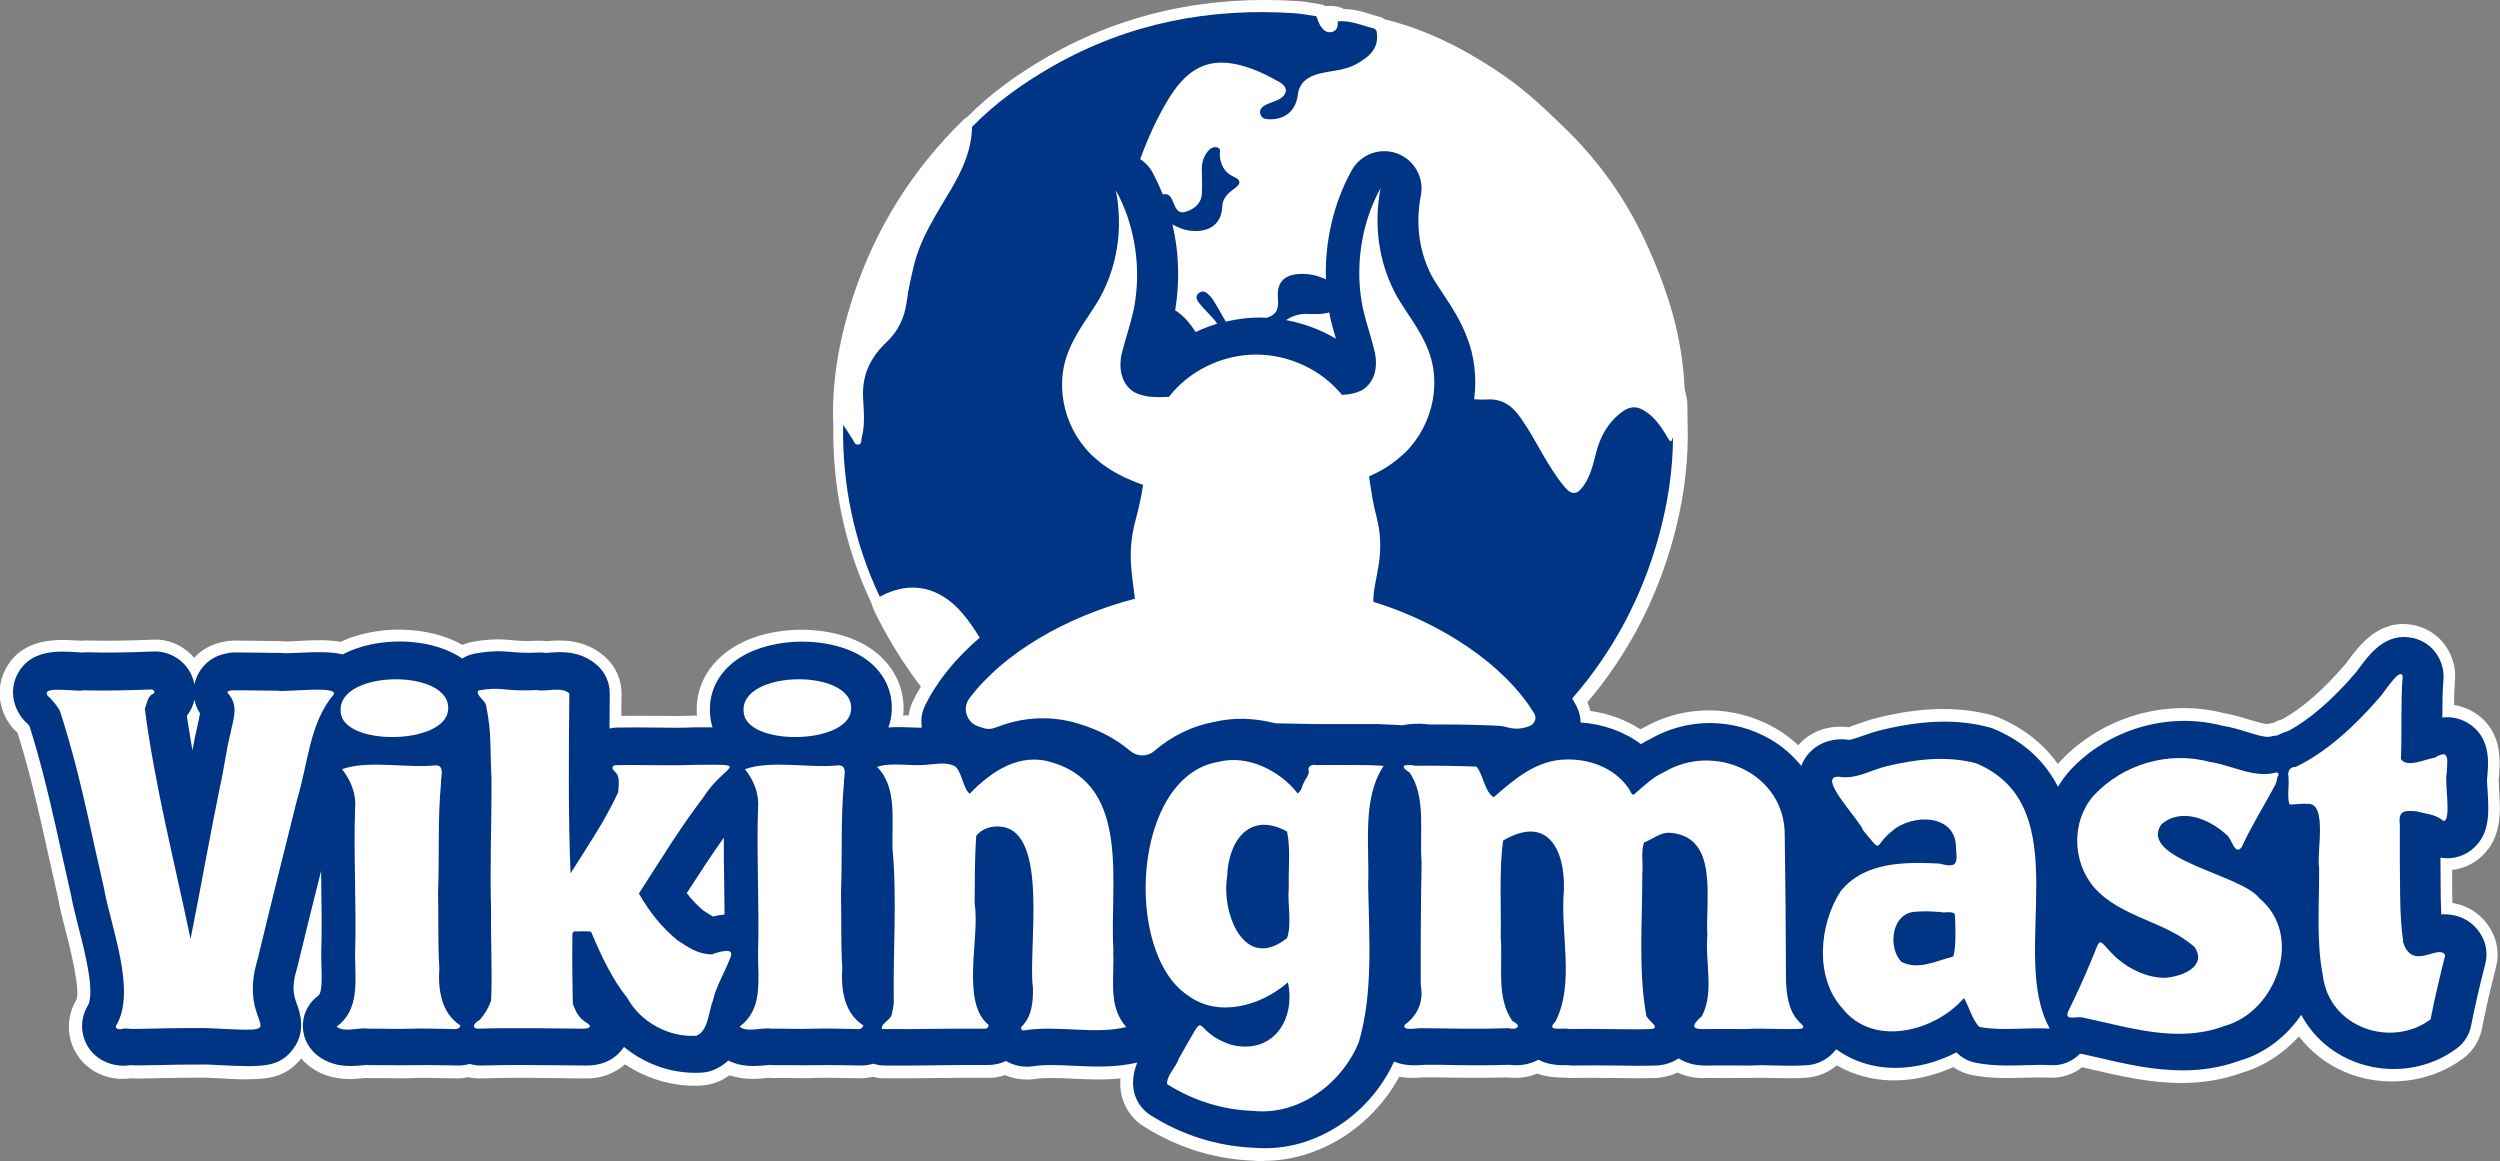 <?xml version="1.0" encoding="UTF-8"?><svg id="Lager_1" xmlns="http://www.w3.org/2000/svg" viewBox="0 0 201.64 93.66"><rect x="0" y="0" width="201.64" height="93.66" fill="#808080" stroke="none"/><defs><style>.cls-1{fill:#02799b;}.cls-2{fill:#003586;}.cls-3{fill:#fff;}</style></defs><path class="cls-3" d="m196.64,73.81c-.05-.89-.06-1.82-.06-2.79,0-.52,0-1.04-.01-1.49v-.36s.05,0,.08.01c.96.14,1.91-.15,2.62-.81,1.32-1.22,1.21-2.93,1.09-4.74-.02-.29-.04-.56-.04-.76.02-.13.03-.27.04-.41,0-.09.01-.2.02-.29.06-.76.2-2.78-1.61-3.87-.42-.25-1.13-.55-2.06-.44,0-1.08.01-2.11.09-3.08.02-.29,0-.59-.06-.88-.28-1.26-1.21-2.21-2.44-2.46-2.18-.46-3.48,1.32-4.34,2.49-.07.1-.14.19-.19.26-.02.02-.04.04-.05.06-1.91,2.22-3.75,3.8-5.46,4.71-.3.08-.59.2-.86.35-.19.01-.38.04-.57.09-.35.09-1.16-.15-1.87-.37-.61-.19-1.3-.4-2.05-.52-4.34-1.11-9.12.29-12.21,3.59-.02.03-.05.05-.07.08-.35.4-.65.83-.92,1.27-.99-1.92-2.58-3.58-5.17-4.67-.13-.05-.26-.1-.39-.13-3.3-.88-6.53-.3-8.65.21-.59.14-1.11.33-1.58.49-.36.13-.85.32-1.06.32-.1-.02-.19-.03-.29-.04-1.49-.11-2.74.55-3.39,1.74-.07.13-.13.26-.18.38-.68-.84-1.51-1.58-2.5-2.15-3-1.73-6.69-1.74-9.67-.02-.27.13-.52.27-.76.42-1.35-1.02-3.05-1.63-4.87-1.75,0-.44-.11-.89-.32-1.29-.08-.15-.16-.3-.25-.45,3.39-3.83,5.78-8.28,7.15-13.27.72-2.6,1.13-5.26,1.15-7.97-.01-.8-.02-1.6-.03-2.4,0-.15,0-.29-.01-.44-.08-.42-.21-.85-.23-1.27-.19-4.05-1.45-7.82-3.14-11.44-1.54-3.29-3.64-6.2-6.3-8.76-1.44-1.39-2.87-2.76-4.5-3.9-2.97-2.08-6.15-3.76-9.71-4.59,0,0,0,0,0,.01-.05-.05-.11-.11-.16-.16-.98-.24-1.92-.69-2.96-.59-.49-.51-1.2-.07-1.72-.42-.57-.08-1.13-.2-1.7-.24-6.92-.47-13.46.8-19.53,4.25-2.38,1.36-4.61,2.94-6.54,4.91-.06.03-.13.05-.17.1-4.01,3.91-6.91,8.5-8.65,13.83-1.08,3.29-1.72,6.64-1.56,10.11-.07,4.85.88,9.48,2.96,13.87.09.25.17.52.29.76,1.14,2.33,2.49,4.45,4.03,6.39-.36.54-.68,1.09-.95,1.66-.27.55-.34,1.16-.25,1.76-.24,0-.54,0-.83-.02-.59-.02-1.22-.04-1.87,0,.13-.34.21-.7.25-1.08.21-1.82-.65-3.54-2.29-4.59-2.6-1.67-7.11-1.68-9.83-.03-1.74,1.06-2.65,2.73-2.51,4.59.02.38.09.75.2,1.09-.18,0-.35,0-.53,0h-.75s-.09,0-.13,0c-1.02.05-2.07.03-3.19.02-1.02-.01-2.06-.02-3.12,0-.2,0-.4.03-.59.08,0-1.01.02-1.97.02-2.83,0-.87-.36-1.7-1.02-2.28-1.37-1.21-2.97-1.08-3.83-1.01-.11,0-.22.02-.32.02-.19-.03-.39-.04-.59-.03-1.07.05-1.59,0-2.09-.04-.9-.08-1.64-.12-3.01.12-.38.07-.73.21-1.06.41-.06-.04-.11-.09-.17-.13-2.49-1.6-6.7-1.66-9.45-.21-1-.24-2.19-.19-3.54-.12-.35.02-.86.04-1.09.04-.15-.02-.27-.02-.45-.03-.43,0-1.01,0-1.6-.02-.74-.01-1.5-.02-2.04-.02-.19,0-.37.02-.55.06-1.67.28-2.47,1.46-2.68,2.53-.03-.15-.06-.29-.11-.44-.47-1.43-1.85-2.33-3.32-2.21-1.58.06-3.56.12-5.16.06-.16,0-.32,0-.48.02-.12,0-.27-.02-.43-.03-1.47-.09-3.7-.24-4.76,1.75-.6,1.13-.46,2.49.37,3.56.13.17.28.33.45.46.04.04.09.11.14.17l.09.3c.14.45.23.72.5,1.65.76,2.62,1.37,5.4,1.96,8.09.26,1.17.52,2.34.79,3.51.16.87.4,1.81.65,2.8.47,1.82,1.34,5.21.71,6.23-.11.18-.2.38-.27.58-.41,1.17-.1,2.48.8,3.34.77.74,1.89,1.05,2.94.87h.01c.26.02.51.03.69.02l1.12-.02c1.46-.03,3.1-.06,4.34-.05l1.03.05c.9.04,1.66.08,2.32.08,1.8,0,2.78-.27,3.62-1.42,1.06-1.44.49-2.99.28-3.57-.22-.61-.48-1.3-.02-2.81.02-.06.03-.12.05-.17.62-2.6,1.27-5.19,1.92-7.78,0,.31,0,.62.01.93.03,1.98.06,3.84,0,5.75,0,.33,0,.68.02,1.02.03.95.06,2.13-.25,2.36-.74.53-1.2,1.37-1.25,2.28-.05.91.32,1.79,1,2.4.93.83,2,1,2.86,1,.39,0,.74-.04,1.01-.06.11-.01.22-.03.32-.03.14.02.28.02.42.02.41,0,.84,0,1.27,0,.71.01,1.45.02,2.13,0,.7-.02,1.46,0,2.26.01.42,0,.84.02,1.28.02.31,0,.61-.06.89-.13.14.04.28.08.43.1.18.03.35.04.53.03,2.33-.07,4.22-.04,6.22-.02.71,0,1.45.02,2.18.02,1.54.05,2.55-.67,3.09-1.5,1.6,1.32,3.65,2.09,5.74,2.09.19,0,.37,0,.56-.02.35-.02.69-.11,1.01-.25.44-.2.8-.45,1.11-.73.7.35,1.41.44,2.03.44.39,0,.74-.04,1.01-.06.11-.01.22-.03.32-.03.14.02.28.02.42.02.41,0,.84,0,1.27,0,.71.01,1.45.02,2.13,0,.7-.02,1.46,0,2.26.01.42,0,.84.02,1.28.02h.01c.34,0,.67-.06.98-.15.29.1.59.15.91.15,1.41.02,2.84,0,4.27-.02,1.33-.01,2.66-.03,3.99-.02.55.04,1.05-.1,1.52-.33.49.3,1.07.46,1.66.46.06,0,.13,0,.2,0,.1,0,.2-.02.3-.03.94-.15,2.08-.1,3.29-.04,1.67.08,3.4.15,5.14-.26-.22.53-.38,1.16-.33,1.91.07.95.58,1.82,1.39,2.33,2.54,1.61,5.34,2.5,8.33,2.62.31.03.62.04.94.04,4.29,0,8.47-2.79,10.39-6.99.89.38,1.82.31,2.32.27h.16s.03-.01.04-.01h1.17c1.83.04,3.73.07,5.58,0,.94.13,1.73-.06,2.36-.41.6.32,1.34.46,2.24.44h.1c.17.02.35.04.52.03,1.05-.02,2.1,0,3.14,0,.65,0,1.29.01,1.94.01.51,0,1.02,0,1.53-.02.1,0,.19,0,.29-.02.66-.08,1.17-.29,1.56-.56.53.35,1.23.62,2.3.58.84-.02,2.04,0,2.99,0h.34c.07,0,.15,0,.22,0,.61-.04,1.28-.03,1.99,0,.82.02,1.67.04,2.55-.03.22-.02.43-.05.64-.12.69-.21,1.25-.62,1.66-1.16,1.29.93,2.85,1.46,4.56,1.5.07,0,.14,0,.22,0,1.67,0,3.38-.45,4.92-1.25h.01c.42.44.96.73,1.55.84,1.4.27,2.75.23,4.06.19.72-.02,1.4-.04,2.03,0,.87.04,1.7-.3,2.3-.91.05,0,.1,0,.15,0,.47.1.94.21,1.42.32,2.09.49,4.36,1.01,6.72,1.01,1.49,0,3.02-.21,4.57-.77,2.02-.58,3.78-1.92,5-3.71.86,1.61,2.24,2.91,4,3.66,1.11.48,2.29.71,3.46.71,1.81,0,3.6-.56,5.08-1.66.6-.45,1.02-1.1,1.16-1.84.28-1.43.64-3.02,1.15-5.01.18-.69.1-1.42-.21-2.06-.32-.66-1.25-2.01-3.3-1.91Zm-13.1-4.24s0,0,0-.01c.16-.34.35-.7.53-1.06-.03.55-.05,1.07,0,1.55-.17-.16-.33-.33-.53-.48Zm-36-1.37c.04.1.09.19.15.28-.25.18-.48.38-.71.6,0-.53-.01-1.07-.02-1.59,0-.03,0-.06,0-.09.2.26.48.62.6.8Zm-60.7-48.75c.13-.07.25-.16.36-.26h0c-.11.1-.23.2-.36.26Zm.42-2.03h0s-.06-.02-.11-.02c.04,0,.07.01.11.02Zm-32.14,54.62l.06-.09c.98-1.54,1.94-2.99,2.93-4.4,0,1.23,0,2.46.03,3.67.01.86.02,1.7.03,2.53-.34.03-.65.09-.91.16-.13-.06-.34-.19-.7-.42l-.1-.07c-.48-.4-.91-.85-1.33-1.39Zm-39.71-15.61c.08.4.23.78.46,1.12-.02.11-.05.23-.08.33-.04.19-.09.38-.13.58-.17.73-.3,1.4-.42,2.05-.16-.93-.31-1.86-.45-2.78.3-.38.51-.83.61-1.31Z"/><path class="cls-3" d="m102.02,93.66c-.34,0-.69-.02-1.03-.05-3.11-.13-6.08-1.07-8.77-2.78-1.07-.68-1.76-1.84-1.85-3.11-.02-.25-.02-.5,0-.74-1.36.14-2.67.08-3.86.02-1.17-.05-2.25-.1-3.08.03-.13.02-.26.04-.4.04-.09,0-.18,0-.26,0-.59,0-1.17-.12-1.71-.36-.51.18-1.01.25-1.54.22-1.26,0-2.59,0-3.91.02-1.46.02-2.89.03-4.3.02-.31,0-.61-.04-.91-.12-.34.08-.66.12-.97.12-.46,0-.88-.01-1.31-.02-.82-.02-1.54-.03-2.21-.01-.71.04-1.47.02-2.18.01h-.14c-.37,0-.74-.01-1.09,0-.17,0-.31,0-.46-.02-.04,0-.07,0-.11.01,0,0-.12.01-.13.01-.3.03-.67.07-1.08.07-.67,0-1.29-.1-1.87-.29-.28.19-.56.36-.87.49-.43.19-.89.3-1.35.33-2.16.14-4.38-.47-6.22-1.71-.85.77-2,1.19-3.27,1.14-.61,0-1.25,0-1.87-.02h-.29c-1.99-.03-3.86-.05-6.19.02-.22,0-.46,0-.71-.04-.1-.02-.2-.04-.3-.06-.31.07-.59.1-.87.1-.46,0-.88-.01-1.3-.02-.83-.02-1.55-.04-2.21-.01-.71.04-1.47.02-2.18.01h-.14c-.37,0-.74-.01-1.09,0-.16,0-.31,0-.46-.02-.04,0-.07,0-.11.01,0,0-.12.01-.13.01-.3.03-.67.07-1.08.07-1.41,0-2.59-.42-3.53-1.26-.14-.13-.27-.26-.39-.4-1.1,1.4-2.43,1.68-4.32,1.68-.65.03-1.41-.03-2.3-.08l-1.08-.05c-1.2-.01-2.91.02-4.27.05l-1.13.02c-.16,0-.41,0-.67-.02-1.34.2-2.71-.22-3.68-1.15-1.18-1.12-1.59-2.85-1.05-4.39.09-.27.21-.52.36-.77.25-.5-.02-2.33-.82-5.45-.25-.97-.51-1.96-.67-2.88-.26-1.12-.52-2.29-.78-3.47-.59-2.67-1.2-5.43-1.95-8.03-.26-.91-.35-1.18-.48-1.61l-.03-.1c-.18-.16-.35-.34-.5-.53-1.07-1.38-1.25-3.16-.46-4.64,1.36-2.55,4.18-2.38,5.7-2.29h.12c.08.01.16.02.23.02.18-.02.36-.02.54-.02,1.58.05,3.56,0,5.11-.06,1.35-.12,2.64.45,3.5,1.46.57-.63,1.39-1.14,2.5-1.32.21-.04.45-.07.7-.07.55,0,1.32,0,2.07.02.58,0,1.16.01,1.59.02h.17c.12.01.23.02.34.03.22,0,.61-.02.91-.04,1.44-.08,2.53-.11,3.53.07,2.97-1.4,7.13-1.3,9.82.24.27-.11.54-.19.82-.24,1.48-.26,2.32-.22,3.27-.13.49.05.95.09,1.95.04.23-.01.45,0,.69.03.03,0,.07,0,.1,0,1.03-.08,2.97-.24,4.66,1.25.87.77,1.37,1.88,1.35,3.04l-.02,1.74c.92-.02,1.82,0,2.71,0h.14c1.05.01,2.04.02,3-.02h.25s0-.03,0-.04c-.17-2.23.92-4.24,2.99-5.5,3.06-1.87,7.95-1.85,10.89.04,1.95,1.25,2.98,3.3,2.76,5.48.15,0,.29,0,.44.01.05-.41.17-.8.35-1.17.19-.39.4-.78.63-1.16-1.42-1.87-2.67-3.89-3.71-6.01-.1-.2-.18-.41-.25-.63l-.08-.22c-2.07-4.38-3.1-9.2-3.02-14.24-.14-3.22.38-6.64,1.61-10.4,1.77-5.41,4.76-10.2,8.9-14.23.1-.09.2-.16.28-.2,1.81-1.83,3.99-3.45,6.63-4.95C90.63,1.07,97.39-.4,104.73.09c.42.03.84.1,1.26.17.17.03.35.06.52.08.15.02.29.08.41.16-.01-.02.21-.02.37-.02.31,0,.72.03,1.11.25.8,0,1.51.22,2.16.42.24.08.49.15.73.21.15.04.28.11.4.2,3.24.79,6.45,2.33,9.81,4.68,1.73,1.21,3.27,2.7,4.62,4,2.74,2.63,4.92,5.68,6.51,9.06,2.03,4.32,3.05,8.08,3.23,11.81,0,.2.06.45.12.7.03.14.07.29.09.43,0,.05.02.11.02.16l.04,2.85c-.02,2.7-.42,5.47-1.19,8.25-1.36,4.92-3.68,9.34-6.91,13.14.1.22.18.46.24.7,1.48.21,2.85.71,4.04,1.48.09-.05.18-.1.28-.14,3.23-1.86,7.31-1.85,10.61.06.67.38,1.28.84,1.84,1.37.91-1.05,2.26-1.6,3.8-1.48.08,0,.17.01.26.03.08-.03.39-.14.57-.21l.12-.04c.5-.18,1.04-.38,1.69-.53,2.23-.54,5.61-1.14,9.13-.21.18.05.36.11.53.18,2.04.85,3.66,2.12,4.84,3.77.03-.04.07-.08.1-.12l.09-.1c3.34-3.56,8.51-5.09,13.2-3.88.73.12,1.49.35,2.09.54.37.11,1.15.33,1.4.34.14-.04.31-.07.46-.09.26-.13.52-.23.78-.31,1.57-.86,3.28-2.35,5.07-4.43l.16-.21c.94-1.27,2.59-3.53,5.39-2.93,1.62.34,2.85,1.58,3.21,3.23.08.38.11.78.08,1.17-.05.63-.07,1.28-.08,2.03.66.1,1.19.34,1.56.56,2.34,1.4,2.15,3.96,2.09,4.8v.24c-.02.15-.03.3-.05.45,0,.12.01.27.02.42v.21c.14,1.87.28,4-1.4,5.54-.67.61-1.49.99-2.37,1.08,0,.27,0,.54,0,.82,0,.64,0,1.25.02,1.85,1.42.23,2.59,1.08,3.24,2.41.42.85.52,1.83.28,2.75-.5,1.97-.86,3.54-1.13,4.95-.19.99-.74,1.86-1.55,2.45-2.67,1.98-6.43,2.4-9.54,1.06-1.48-.64-2.73-1.62-3.68-2.86-1.27,1.41-2.88,2.44-4.64,2.95-1.48.54-3.09.81-4.85.81-2.48,0-4.86-.55-6.95-1.03-.37-.08-.71-.16-1.04-.24-.76.59-1.69.89-2.65.84-.57-.03-1.2-.01-1.87,0-1.37.04-2.84.09-4.36-.21-.55-.11-1.06-.33-1.52-.64-1.54.7-3.18,1.07-4.77,1.07h-.24c-1.57-.04-3.07-.46-4.38-1.21-.45.38-.96.66-1.53.83-.28.08-.57.13-.86.16-.92.07-1.79.05-2.64.03-.72-.02-1.36-.03-1.91,0-.09,0-.18,0-.27,0h-.37c-.94,0-2.12-.02-2.96,0-.85.03-1.62-.12-2.31-.44-.44.21-.92.34-1.45.41-.13.02-.25.03-.38.03-1.1.03-2.19.02-3.29,0h-.22c-1.04-.01-2.07-.03-3.11,0-.2,0-.4,0-.6-.03-.91,0-1.63-.09-2.26-.33-.74.31-1.56.41-2.42.31-1.92.05-3.93.03-5.55,0h-1.17s-.11,0-.11,0c-.35.03-1.07.1-1.88-.06-2.21,4.09-6.5,6.79-10.91,6.79ZM79.13,11.06s0,0,0,0h0Zm-21.66,63.86c-.14,0-.29-.03-.42-.09-.2-.09-.42-.23-.83-.49l-.1-.07s-.07-.05-.1-.07c-.54-.45-1.02-.95-1.48-1.54-.26-.33-.28-.79-.05-1.15l.06-.09c1.11-1.74,2.05-3.15,2.96-4.44.25-.36.71-.51,1.12-.38.42.13.7.52.7.96,0,1.22,0,2.45.03,3.65.01.87.02,1.71.03,2.54,0,.52-.39.96-.91,1-.24.02-.5.07-.76.13-.08.02-.16.03-.24.03Zm29.59-54.47c-.36,0-.7-.19-.88-.53-.08-.15-.12-.31-.12-.47,0-.36.19-.7.53-.88.02-.01.07-.04.16-.12.06-.05.12-.1.19-.14-.32-.15-.55-.48-.57-.86,0-.01,0-.03,0-.04,0-.53.42-.97.96-1,.09,0,.25.01.33.03.51.05.86.48.86.98,0,.04,0,.07,0,.11-.04.36-.27.65-.59.79.09.05.17.11.24.19.17.19.26.43.26.67,0,.27-.11.54-.33.74-.19.17-.38.31-.56.41-.15.08-.31.12-.47.12Z"/><path class="cls-3" d="m105.08,30.44c.61-.02,1.1-.32,1.44-.84.27-.42.46-.86.16-1.33-.3-.46-.79-.32-1.21-.25-.36.06-.71.25-1.07.31-.62.1-1.19-.09-1.49-.65-.31-.59-.06-1.12.41-1.54.6-.54,1.29-.85,2.12-.82.54.02,1.1.04,1.62-.08.47-.11,1-.3,1.07-.93.07-.63-.14-1.17-.67-1.5-.89-.55-1.88-.81-2.92-.69-1.08.12-1.59.78-1.49,1.91.06.75,0,1.32-.86,1.58-.48.15-.63.68-.86,1.09-.64,1.18-1.24,1.21-1.99.07-.43-.65-.79-1.35-1.19-2.02-.17-.29-.33-.6-.56-.85-.25-.27-.58-.58-.96-.24-.34.31-.05.64.15.89.36.45.79.84,1.16,1.28.37.44.57.93.31,1.5-.33.7-.94.77-1.37.14-.59-.87-1.11-1.79-2.03-2.39-.78-.51-1.58-.6-2.4-.16-.59.31-1.02.68-.58,1.44.33.58-.07.97-.49,1.28-.6.44-1.23.83-1.74,1.4-.52.59-1.11.27-1.66-.04-.87-.5-1.35-1.25-1.22-2.27.13-.98.81-1.41,1.73-1.61,1.08-.23,1.35-.62,1.03-1.76-.2-.7.02-1.08.52-1.48.71-.57,1.39-1.17,2.07-1.77.58-.51.98-1.11.93-1.94-.05-.89.34-.91.97-.45.75.55,1.57.93,2.54.88,1.21-.06,1.94-.73,2-1.96.03-.66.42-1.04.89-1.39.49-.36.81-.68-.01-1.05-.71-.32-1.02-.96-1.08-1.72-.02-.21.14-.51-.18-.61-.33-.1-.6.07-.8.32-.32.41-.48.89-.47,1.42.02.64.04,1.29.01,1.93-.03.84-.61,1.29-1.31,1.51-.74.23-.85-.49-1.08-.95-.17-.35-.34-.54-.77-.45-1.08.23-1.66-.12-1.88-1.16-.11-.52-.15-1.09.04-1.61.64-1.76,1.41-3.46,2.39-5.05,1.7-2.73,3.66-3.4,6.67-2.29.76.28,1.49.66,2.2,1.06.7.4.67,1-.05,1.39-.33.18-.7.27-1.03.43-.31.16-.6.39-.45.8.12.34.43.38.76.38,1.27.01,2.09-.72,2.25-1.99.12-.98.8-1.45,1.68-1.68,1.01-.26,2.07-.25,3.03-.78,1.08-.6,1.91-1.31,1.63-2.71,3.57.83,6.74,2.5,9.71,4.59,1.63,1.14,3.06,2.51,4.5,3.9,2.66,2.56,4.75,5.47,6.3,8.76,1.69,3.61,2.95,7.39,3.14,11.44.02.43.15.85.23,1.27,0,.15,0,.29.01.44.01.8.02,1.6.03,2.4-.1.14-.11.57-.39.09-.43-.73-.88-1.45-1.56-1.99-.89-.7-1.5-.71-2.37,0-.98.81-1.55,1.86-1.87,3.08-.25.95-.45,1.92-1.04,2.74-.47.65-.9.81-1.51.08-1.41-1.68-2.25-3.71-3.49-5.49-.69-1-1.47-1.66-2.81-1.57-1.89.12-3.66-.6-5.49-.94-.19-.04-.39-.07-.63-.01.45.57.76,1.28,1.7,1.2.32-.03.66.08.98.16,1.05.25,1.42,1.08.84,2-.69,1.07-1.6,1.94-2.73,2.54-1.32.7-2.57.48-3.69-.46-.65-.54-1.24-1.16-1.86-1.74-.2-.19-.41-.43-.7-.23-.29.2-.16.49-.03.73"/><path class="cls-3" d="m70.95,48.16c2.61-1.43,4.94-.68,6.67,1.34,1.54,1.8,2.52,3.92,3.5,6.04,1.13,2.46,2.19,4.95,4.18,6.9.42.41.94.91.61,1.65-6.55-3.46-11.42-8.54-14.67-15.18-.12-.24-.19-.5-.29-.76Z"/><path class="cls-3" d="m78.38,10.25c-.03,1.86-.78,3.49-1.7,5.05-1.15,1.96-2.43,3.85-2.98,6.1-.24.98-.46,1.96-.59,2.96-.17,1.29-.69,2.37-1.63,3.26-1.27,1.2-1.97,2.61-1.89,4.41.05,1.1.18,2.23-.11,3.32-.05.18.03.54-.33.53-.22,0-.29-.24-.4-.42-.24-.4-.51-.79-.77-1.18-.15-3.47.49-6.82,1.56-10.11,1.74-5.33,4.64-9.92,8.65-13.83.05-.04.12-.06.17-.1Z"/><path class="cls-1" d="m111,2.51c-.06-.06-.11-.11-.17-.17.06.06.11.11.17.17Z"/><path class="cls-3" d="m88.17,19.52c.57-1.11.08-2.03-.74-2.92-.39-.42-.51-1.05.11-1.39.62-.34.94.16,1.1.67.24.8.67,1.45,1.33,1.97.45.37.9.87.5,1.47-.43.65-1.18.9-1.92.97-.37.04-.4-.37-.37-.79Z"/><g><path class="cls-3" d="m115.21,58.43c1.14,0,3.01,0,4.78.07l2.28.09.28.35c.51-.24,1.06-.43,1.64-.6-2.19-4.32-7.65-8.02-13.42-9.79-.06-1.73,1.1-3.72.23-6.96-.22-.82-.35-1.65-.48-2.49l-.1-.66c.91-.41,1.78-.92,2.5-1.56,2.47-2.06,3.46-5.72,2.26-8.67-.6-1.58-1.77-3-2.51-4.29-1.45-2.62-1.9-5.68-1.32-8.73-1.57,2.83-2.11,6.43-1.42,9.71.26,1.17.64,2.21.86,3.14.38,1.27.24,2.7-.9,3.42-.52.27-1.07.38-1.65.4-1.65-2.01-4.22-3.25-6.94-3.25s-5.4,1.31-7.02,3.41c-1.05.05-1.98.05-2.82-.39-1.13-.72-1.28-2.16-.9-3.42.23-.93.6-1.96.86-3.14.69-3.28.15-6.88-1.42-9.71.59,3.05.14,6.11-1.32,8.73-.74,1.29-1.91,2.71-2.51,4.29-1.2,2.95-.21,6.6,2.26,8.67,1.05.94,2.43,1.6,3.77,2.07-.14.97-.37,1.93-.62,2.88-.71,2.68-.24,4.49-.04,6.3-6.51,1.69-12.35,5.46-14.55,9.98.82.03,1.79.18,2.78.65,3.02-1.39,5.63-1.04,7.21-.55,2.26.67,3.92,1.78,5.14,3.13,1.58-1.71,3.54-2.85,5.78-3.28,1.59-.38,3.29-.32,4.93.1l3.2.07h5.08c.51.02,1.03.04,1.55.07l.43.03c.63-.13,1.32-.17,2.1-.08Z"/><path class="cls-3" d="m22.31,55.71c-.97,0-2.64-.05-3.62-.03-.15.04-.32.01-.34.2.94.99.48,2.06.24,3.25-.37,1.51-.51,2.85-.85,4.33-.83,4.04-1.55,8.19-2.37,12.27-1.29-6.17-2.89-12.41-3.69-18.56.18-.42.2-1.01.68-1.22.22-.09.02-.38-.17-.34-1.64.06-3.74.12-5.48.07-.46.15-3.55-.44-2.84.47.27.2.91.98.98,1.25.3.95.34,1.03.71,2.33,1.12,3.87,1.89,7.88,2.81,11.83.54,3.13,2.69,8.4.98,11.19-.08.24.3.31.47.24.36-.08.73.02,1.08,0,1.6-.03,3.9-.09,5.65-.07,8.01.36,2.41.39,4.23-5.55,1.03-4.3,2.12-8.61,3.18-12.88.87-2.79,1-6.22,2.97-8.49.28-.73-3.91-.14-4.63-.3Z"/><path class="cls-3" d="m35.43,77.99c-.12-1.95-.05-3.98-.1-5.95.12-2.94-.04-5.94.24-8.86-.04-.46.35-1.47-.44-1.45-2.33.25-5.45-.45-7.54.31.68.87,1.15,1.94,1.05,3.11-.13,3.85.12,8,0,11.83,0,2.08.4,4.46-1.49,5.82.57.51,1.82.04,2.57.17,1.07-.02,2.28.05,3.35,0,1.18-.04,2.43.02,3.65.03.24,0,.39-.13.41-.3-1.56-.99-1.82-2.93-1.69-4.7Z"/><path class="cls-3" d="m36.14,57.3c.4-3.41-8.98-3.32-8.66.1.11,2.78,8.36,2.71,8.66-.1Z"/><path class="cls-3" d="m57.48,76.98c-1.18,0-1.92-.55-2.81-1.12-1.32-1.06-2.29-2.33-3.14-3.79,1.68-2.6,3.29-5.25,5.14-7.68,1.83-2.88,4.15-2.72-.74-2.7-2.07.09-4.17-.03-6.36.03-.5.29.24.54.27.91.15.26,0,1.24.03,1.25-1.11,2.39-2.38,4.22-3.85,6.56-.2-4.4-.14-10.45-.1-14.51-.66-.58-1.78-.12-2.6-.27-2.79.14-2.72-.32-4.73.03-.31.37.65.82.64,1.35.44,2.15.28,3.37.41,5.71.02,3.93-.14,6.99-.03,10.75-.04,2.17.11,4.99,0,7.2-.21.61-.5,1.08-.91,1.56-.3.13-.79.62-.2.71,3.21-.09,5.54-.02,8.55,0,.31,0,.77-.09.37-.41-.74-.43-.94-.89-1.22-1.59-.02-2.14-.07-3.09-.03-5.51-.02-.13.03-.33.17-.34.08.03,1.35-.07,1.35.07.79,1.86,1.65,3.74,2.91,5.31,1.07,1.95,3.36,3.19,5.58,3.04.96-.42.96-1.92,1.32-2.84.29-1.23.94-2.23,1.39-3.42.46-.96-.92-.48-1.39-.34Z"/><path class="cls-3" d="m68.64,57.3c.4-3.41-8.98-3.32-8.66.1.11,2.78,8.36,2.71,8.66-.1Z"/><path class="cls-3" d="m67.93,77.99c-.12-1.95-.05-3.98-.1-5.95.12-2.94-.04-5.94.24-8.86-.04-.46.35-1.47-.44-1.45-2.33.25-5.45-.45-7.54.31.68.87,1.15,1.94,1.05,3.11-.13,3.85.12,8,0,11.83,0,2.08.4,4.46-1.49,5.82.57.51,1.82.04,2.57.17,1.07-.02,2.28.05,3.35,0,1.18-.04,2.43.02,3.65.03.24,0,.39-.13.41-.3-1.56-.99-1.82-2.93-1.69-4.7Z"/><path class="cls-3" d="m89.81,76.71c-.37-5.2,1.54-13.3-4.97-15.22-2.6-.82-4.9.73-6.63,2.53-.52-.42-.59-1.59-1.11-2.16-.69-.46-1.65-.21-2.47-.17-1.21.11-2.86-.22-3.89.17,1.65,1.63,1.17,4.34,1.25,6.63.37,4.02.03,8.24.1,12.31,0,.32-.11.73-.17,1.05-.13.44-.93.76-.78,1.15,2.73.03,5.53-.06,8.32-.03.16.02.41-.25.2-.37-2.16-1.87-.61-7-1.05-9.74.02-1.83,0-3.63.13-5.44.44-.6,1.29-.84,2.03-.74,3.87.45,2.13,9.94,2.54,12.95.04,1.17-.09,2.42-.95,3.21-.02.14.04.28.2.27,2.69-.44,5.75.35,8.28-.27-1.49-1.71-.95-3.75-1.05-6.12Z"/><path class="cls-3" d="m106.31,61.73c-.47-.12-.9.02-.74.57.03-.07-.14.41-.14.34-.07.2-.24.27-.47,1.01-.03.07-.27.37-.3.34-1.42-1.84-4.07-3.15-6.39-2.54-6.96,1.16-7.66,15.38-2.47,18.83,2.49,1.86,5.95.82,8.08-1.05.64,3.06-1.24,5.86-4.57,5.04-3.51-1.15-1.63-3.35-4.23,1.11-.23.71-.99,1.36-.95,2.06,2.09,1.32,4.44,2.07,6.93,2.16,3.71.4,7.21-2.23,8.55-5.58,1.16-4.02.81-8.4.74-12.61.12-3.21-.52-6.96,1.25-9.64-1.7-.12-3.57-.04-5.31-.07Zm-2.5,13.93c-3.48,2.78-5.32-2.06-4.83-4.97.08-2.88,1.82-5.28,4.83-3.62.3,1.43.09,3.01.14,4.5-.13,1.31.27,2.89-.14,4.09Z"/><path class="cls-3" d="m145.1,82.39c-.84-.81-1-2.16-1.05-3.28-.01-3.93-.04-7.88-.1-11.66.09-5.04-5.63-7.63-9.74-5.17-.9.4-1.59,1.09-2.33,1.72-.27.31-.37-.24-.54-.44-1.14-1.64-3.15-2.37-5.11-2.3-2.32.06-4.11,1.6-5.75,3.04-.73-.41-.82-1.76-1.39-2.47-1.56-.06-3.38-.08-4.94-.07-.83-.16-1.36-.02-.47.54,1.38,1.94.79,4.92.98,7.24-.06,3.27-.08,6.68-.07,9.91.25,1.31-.22,2.42-1.29,3.21-.25.53.97.24,1.42.27,2.27.03,4.66.08,6.93,0,.76.18,1.12-.21.34-.57-1.34-1.88-.76-4.56-.95-6.76.06-2.43-.15-5.44.2-7.81,3.56-2.08,5,.69,4.9,4.02-.32,3.44.9,7.47-.68,10.58-.87.88.61.46,1.12.61,2.21-.05,4.42.06,6.59,0,.91-.11-.48-.75-.41-1.25-.63-3.48-.28-7.88-.3-11.26.08-.86-.12-1.77.14-2.54.69-.25,1.33-.84,2.1-.78,3.97.3,2.83,5.36,3.01,8.29-.2,2.1.57,4.57-.44,6.49-.55.51-1.09,1.07.07,1.05.98-.02,2.41,0,3.42,0,1.5-.1,3.06.07,4.53-.03.39-.12-.04-.39-.2-.57Z"/><path class="cls-3" d="m159.37,61.56c-2.38-.63-4.89-.32-7.2.24-1.28.3-2.47,1.08-3.82.85-1.94-.14,1.63,3.46,1.93,4.33,1.64,1.97.81,1.25,2.27.1,1.63-1.49,5.22-1.46,5.21,1.28.11,1.26.15,1.69-1.35,1.29-2.75-.13-6.03-.16-7.95,2.23-1.72,2.66-2.13,6.89.1,9.4,2.55,3.3,7.61,1.84,9.84-.78.4.63.65,1.73,1.25,2.33,1.76.34,3.75.03,5.68.13-3.4-6.01,2.47-17.87-5.95-21.4Zm-1.83,15.59c-1.38.36-2.84,1.11-4.16.44-1.14-1.1-.87-4.08,1.25-4.06.66-.06,1.27-.01,1.93.03.14.12,1.02-.16,1.12.24.02.63.13,2.56-.14,3.35Z"/><path class="cls-3" d="m182.23,72.45c-1.41-1.91-9.79-3.15-7.91-5.95,1.59-1.4,3.88-.44,5.24.81.45.27.67,1.77,1.25,1.01.73-1.61,1.74-3.23,2.57-4.77.18-.3.27-.56.3-.88.12-.11.16-.33-.07-.37-1.8.5-3.59-.58-5.34-.84-3.35-.91-7.02.16-9.4,2.7-1.81,2.07-1.75,5.32.03,7.41,2.14,2.44,5.79,2.73,8.12,4.83,1.03,1.62-1.14,2.39-2.43,2.47-1.45-.03-2.79-.67-3.86-1.59-1.69-1.6-1.14-1.93-2.13.37-.52,1.27-1.12,2.55-1.72,3.79-.49.93.47.55,1.01.61,3.79.79,7.69,2.13,11.5.71,4.2-1.13,6.48-7.3,2.84-10.31Z"/><path class="cls-3" d="m193.83,75.89c-.31-2.07-.23-4.25-.27-6.36,0-.98,0-1.99,0-2.98-.13-1.15.3-1.19,1.28-1.12.75.2,1.62.23,2.23.78.69.1.08-3.24.27-3.82.02-.89.34-2.1-.95-1.28-.73.1-2.3.87-2.74.1.09-2.17-.03-4.5.14-6.66-.18-.82-1.52,1.35-1.83,1.66-1.9,2.21-4.21,4.4-6.8,5.65-.48-.02-.67.36-.58.81.06.64-.11,1.6.07,2.2.41.05.99-.09,1.45-.03,1.67-.16.73,3.98.95,5.14.03,2.91-.25,5.84.3,8.69.51,4.23,5.52,5.9,8.69,3.55.33-1.72.76-3.49,1.18-5.17-.49-1-2.7,1.41-3.42-1.15Z"/></g><g><path class="cls-2" d="m110.99,2.49s0,0,0,.01c0,0,0,0,0,0v-.02Z"/><path class="cls-2" d="m196.91,73.81c-.05-.89-.06-1.82-.06-2.78,0-.52,0-1.04-.01-1.49v-.36s.05,0,.08.01c.95.14,1.91-.15,2.62-.81,1.32-1.22,1.21-2.93,1.09-4.74-.02-.29-.04-.56-.04-.76.02-.13.03-.27.04-.41,0-.09.01-.19.02-.29.05-.76.2-2.79-1.61-3.87-.42-.25-1.13-.55-2.05-.44,0-1.08.01-2.11.09-3.08.02-.29,0-.59-.06-.88-.28-1.26-1.21-2.21-2.44-2.46-2.17-.46-3.48,1.32-4.34,2.49-.07.1-.14.19-.19.26-.02.02-.03.04-.05.06-1.91,2.22-3.75,3.8-5.46,4.71-.3.08-.59.2-.86.35-.19.01-.38.04-.57.09-.35.1-1.16-.15-1.87-.37-.61-.19-1.3-.4-2.05-.52-4.34-1.11-9.11.28-12.21,3.59-.02.02-.05.05-.07.08-.35.4-.66.83-.92,1.27-.99-1.92-2.58-3.58-5.17-4.67-.13-.05-.26-.1-.39-.13-2.51-.67-5.27-.6-8.65.21-.59.14-1.11.33-1.57.49-.36.13-.93.31-1.07.32-.1-.02-.19-.03-.29-.04-1.47-.11-2.74.55-3.39,1.74-.07.13-.13.26-.18.39-.68-.84-1.52-1.58-2.5-2.15-3-1.73-6.69-1.74-9.67-.02-.27.13-.52.27-.76.42-1.35-1.02-3.05-1.62-4.87-1.75,0-.45-.11-.89-.32-1.3-.11-.21-.23-.43-.35-.64,3.31-3.79,5.63-8.18,6.98-13.08.72-2.6,1.13-5.26,1.15-7.97-.1.14-.11.57-.39.09-.43-.73-.88-1.45-1.56-1.99-.89-.7-1.5-.71-2.37,0-.98.81-1.55,1.86-1.87,3.08-.25.95-.45,1.92-1.04,2.74-.47.65-.9.81-1.51.08-1.41-1.68-2.25-3.71-3.49-5.49-.69-1-1.47-1.66-2.81-1.57-.34.02-.67,0-1-.02.22-1.72.04-3.48-.61-5.07-.52-1.36-1.29-2.52-1.97-3.54-.27-.41-.53-.8-.73-1.13-1.11-2-1.45-4.32-.99-6.7.28-1.45-.54-2.88-1.93-3.39-1.39-.5-2.93.08-3.65,1.37-1.46,2.64-2.17,5.72-2.08,8.79-.74-.35-1.55-.51-2.38-.41-1.08.12-1.59.78-1.49,1.91.06.75,0,1.32-.86,1.58-.01,0-.02.02-.04.02-.19,0-.37-.02-.56-.02-.93,0-1.85.12-2.74.33-.23-.4-.45-.79-.69-1.19-.17-.29-.33-.6-.56-.85-.25-.27-.58-.58-.96-.24-.34.31-.05.64.15.89.36.45.79.84,1.16,1.28.08.09.14.19.2.28-.59.18-1.17.4-1.73.67-.43-.64-.89-1.25-1.56-1.69-.03-.02-.07-.03-.1-.05.39-2.3.32-4.69-.22-6.95.61.36,1.27.58,2.02.54,1.21-.06,1.94-.73,2-1.96.03-.66.42-1.04.89-1.39.49-.36.81-.68-.01-1.05-.71-.32-1.02-.96-1.08-1.72-.02-.21.14-.51-.18-.61-.33-.1-.6.07-.8.32-.32.41-.48.89-.47,1.42.02.64.04,1.29.01,1.93-.03.84-.61,1.29-1.31,1.51-.74.23-.85-.49-1.08-.95-.17-.35-.34-.54-.77-.45-.25-.62-.52-1.22-.84-1.8-.24-.44-.58-.79-.98-1.05.64-1.73,1.39-3.41,2.37-4.98,1.7-2.73,3.66-3.4,6.67-2.29.76.28,1.49.66,2.2,1.06.7.4.67,1-.05,1.39-.33.18-.7.27-1.03.43-.31.16-.6.39-.45.8.12.34.43.38.76.38,1.27.01,2.09-.72,2.25-1.99.12-.98.8-1.45,1.68-1.68,1.01-.26,2.07-.25,3.03-.78,1.08-.6,1.9-1.31,1.63-2.7-.05-.05-.11-.11-.16-.16-.98-.24-1.92-.69-2.96-.59.02.38-.03.75-.48.86-.42.1-.69-.17-.9-.47-.16-.24-.24-.53-.35-.8-.57-.08-1.13-.2-1.7-.24-6.92-.47-13.46.8-19.53,4.25-2.38,1.36-4.61,2.94-6.54,4.91-.03,1.86-.78,3.49-1.7,5.05-1.15,1.96-2.43,3.85-2.98,6.1-.24.98-.46,1.96-.59,2.96-.17,1.29-.69,2.37-1.63,3.26-1.27,1.2-1.97,2.61-1.89,4.41.05,1.1.18,2.23-.11,3.32-.05.18.03.54-.33.53-.22,0-.29-.24-.4-.42-.24-.4-.51-.79-.77-1.18-.07,4.85.88,9.48,2.96,13.87,2.61-1.43,4.94-.68,6.67,1.34.53.62.97,1.28,1.39,1.96-1.94,1.66-3.46,3.53-4.42,5.5-.27.55-.34,1.17-.25,1.76-.24,0-.54,0-.83-.02-.59-.03-1.22-.04-1.87,0,.13-.34.21-.7.25-1.07.21-1.82-.65-3.54-2.29-4.59-2.6-1.67-7.11-1.68-9.83-.03-1.74,1.06-2.65,2.73-2.51,4.59.02.38.09.75.2,1.09-.18,0-.35,0-.53,0h-.75s-.08,0-.13,0c-1.02.05-2.07.04-3.18.02-1.03-.01-2.07-.02-3.13,0-.2,0-.39.03-.59.08,0-1.01.02-1.97.02-2.83,0-.87-.36-1.7-1.02-2.28-1.37-1.21-2.97-1.08-3.83-1.01-.11,0-.22.02-.32.02-.19-.03-.39-.04-.59-.03-1.07.05-1.59,0-2.09-.04-.9-.08-1.64-.12-3.01.12-.38.07-.73.21-1.06.41-.06-.04-.11-.09-.17-.13-2.49-1.6-6.7-1.66-9.45-.21-1-.24-2.19-.19-3.54-.13-.35.02-.85.03-1.09.04-.15-.02-.27-.03-.45-.03-.42,0-1.01,0-1.6-.02-.74-.01-1.49-.02-2.04-.02-.18,0-.37.02-.55.06-1.58.26-2.46,1.4-2.69,2.53-.03-.15-.06-.3-.11-.45-.47-1.42-1.86-2.32-3.32-2.21-1.58.06-3.57.12-5.16.06-.16,0-.32,0-.48.02-.12,0-.27-.02-.43-.03-1.47-.09-3.7-.24-4.76,1.75-.6,1.13-.46,2.49.36,3.56.13.17.28.33.45.47.04.04.09.11.14.17l.1.31c.14.44.23.72.49,1.64.75,2.62,1.37,5.39,1.96,8.08.26,1.18.52,2.35.79,3.52.16.87.4,1.81.65,2.8.47,1.82,1.34,5.21.71,6.23-.11.18-.2.38-.27.58-.41,1.17-.1,2.48.8,3.33.77.74,1.89,1.04,2.94.87h.01c.26.02.51.03.69.02l1.14-.02c1.45-.03,3.09-.06,4.32-.05l1.03.05c.9.04,1.66.08,2.31.08,1.8,0,2.79-.27,3.63-1.42,1.06-1.44.49-2.99.28-3.57-.22-.61-.48-1.3-.02-2.81.02-.06.03-.12.05-.17.62-2.6,1.27-5.19,1.92-7.78,0,.31,0,.62.01.93.03,1.98.06,3.84,0,5.75,0,.33,0,.68.02,1.02.03.95.06,2.13-.25,2.36-.74.53-1.2,1.37-1.25,2.28-.05.91.32,1.79,1,2.4.93.83,2,1,2.86,1,.39,0,.74-.04,1.01-.06.11-.01.22-.03.32-.03.14.02.28.03.42.02.41,0,.85,0,1.28,0,.71.01,1.43.02,2.12,0,.71-.02,1.48,0,2.29.01.41,0,.82.02,1.26.02.31,0,.61-.05.89-.13.14.04.27.07.42.1.18.03.35.04.53.03,2.33-.06,4.22-.04,6.23-.02.71,0,1.45.02,2.19.02.03,0,.06,0,.09,0,1.49,0,2.46-.69,2.99-1.5,1.6,1.32,3.65,2.09,5.74,2.09.19,0,.37,0,.56-.02.35-.02.69-.11,1.01-.25.44-.19.8-.45,1.1-.72.7.35,1.41.44,2.03.44.39,0,.74-.04,1.01-.06.11-.01.22-.03.32-.03.14.02.28.03.42.02.41,0,.85,0,1.28,0,.71.01,1.44.02,2.12,0,.71-.02,1.48,0,2.29.01.41,0,.82.02,1.26.02.34,0,.67-.06.98-.15.29.1.59.15.91.15,1.4.02,2.83,0,4.26-.02,1.33-.02,2.67-.03,4.01-.02.53,0,1.05-.1,1.51-.33.5.3,1.07.46,1.66.46.06,0,.13,0,.2,0,.1,0,.2-.02.3-.03.94-.15,2.08-.1,3.29-.04,1.67.08,3.39.15,5.14-.26-.22.53-.38,1.16-.33,1.91.07.95.58,1.82,1.39,2.33,2.54,1.61,5.34,2.5,8.33,2.63.31.03.62.04.93.04,4.29,0,8.47-2.79,10.39-6.99.89.38,1.82.31,2.32.27h.16s.03-.01.04-.01h1.16c1.84.04,3.74.07,5.6,0,.94.12,1.73-.06,2.36-.41.6.32,1.35.47,2.24.44h.1c.17.02.35.04.52.03,1.05-.02,2.1-.01,3.15,0,.65,0,1.29.02,1.94.02.51,0,1.01,0,1.51-.02.1,0,.19,0,.29-.02.66-.08,1.17-.29,1.56-.56.54.35,1.28.61,2.3.58.88-.02,2.14,0,3.1,0h.23c.07,0,.15,0,.22,0,.61-.04,1.28-.03,2,0,.82.02,1.67.04,2.55-.03.22-.01.44-.05.65-.12.69-.21,1.25-.63,1.66-1.16,1.29.93,2.85,1.46,4.56,1.5.07,0,.14,0,.22,0,1.67,0,3.38-.45,4.92-1.25,0,0,0,0,.01.01.42.43.97.72,1.56.83,1.4.27,2.75.23,4.05.19.72-.02,1.4-.04,2.03,0,.86.05,1.7-.3,2.3-.91.05,0,.1,0,.15,0,.47.1.94.21,1.42.32,2.09.49,4.36,1.01,6.72,1.01,1.49,0,3.02-.21,4.57-.77,2.02-.58,3.78-1.92,5-3.71.86,1.61,2.24,2.9,4,3.66,1.11.48,2.29.71,3.46.71,1.81,0,3.6-.56,5.08-1.66.6-.45,1.02-1.1,1.16-1.84.28-1.43.64-3.02,1.15-5.01.17-.69.1-1.42-.21-2.06-.32-.66-1.23-1.97-3.3-1.91ZM16.07,57.89c-.04.19-.09.38-.13.58-.17.73-.3,1.4-.42,2.05-.16-.93-.31-1.86-.45-2.78.3-.38.51-.83.61-1.31.08.4.23.78.46,1.12-.02.11-.05.23-.08.33Zm28.92,17.84h0s.02.05.02.07c0-.02-.02-.04-.02-.07Zm12.53-1.81c-.13-.06-.34-.19-.7-.42l-.1-.07c-.48-.4-.91-.85-1.33-1.39.02-.03.03-.05.05-.08.99-1.54,1.95-3,2.94-4.4,0,1.23,0,2.46.03,3.67.01.86.02,1.7.03,2.53-.34.03-.65.09-.91.16Zm47.92-48.6c.54.02,1.1.04,1.62-.08.05-.01.11-.03.16-.05.02.12.03.24.06.37.14.64.31,1.23.47,1.76-1.23-.73-2.6-1.24-4.02-1.5.5-.34,1.06-.52,1.71-.5Z"/></g><g><path class="cls-3" d="m115.21,58.43c1.14,0,3.01,0,4.78.07l.75.03c.3.01.59.06.87.14h0c.6.17,1.25.12,1.82-.14h0c.37-.17.53-.63.32-.98-2.42-3.98-7.56-7.34-12.98-9.01-.06-1.73,1.1-3.72.23-6.96-.22-.82-.35-1.65-.48-2.49l-.1-.66c.91-.41,1.78-.92,2.5-1.56,2.47-2.06,3.46-5.72,2.26-8.67-.6-1.58-1.77-3-2.51-4.29-1.45-2.62-1.9-5.68-1.32-8.73-1.57,2.83-2.11,6.43-1.42,9.71.26,1.17.64,2.21.86,3.14.38,1.27.24,2.7-.9,3.42-.52.27-1.07.38-1.65.4-1.65-2.01-4.22-3.25-6.94-3.25s-5.4,1.31-7.02,3.41c-1.05.05-1.98.05-2.82-.39-1.13-.72-1.28-2.16-.9-3.42.23-.93.6-1.96.86-3.14.69-3.28.15-6.88-1.42-9.71.59,3.05.14,6.11-1.32,8.73-.74,1.29-1.91,2.71-2.51,4.29-1.2,2.95-.21,6.6,2.26,8.67,1.05.94,2.43,1.6,3.77,2.07-.14.97-.37,1.93-.62,2.88-.71,2.68-.24,4.49-.04,6.3-5.55,1.44-10.61,4.39-13.35,8.03-.6.8-.23,1.97.73,2.27.12.04.24.08.36.12.35.13.74.09,1.09-.05,2.76-1.09,5.14-.75,6.62-.29,1.71.51,3.07,1.27,4.16,2.19.57.48,1.38.5,1.95.01,1.39-1.19,3.01-2,4.81-2.34,1.55-.37,3.2-.33,4.79.07.09.02.19.04.29.04l3.05.06h5.08c.51.02,1.03.04,1.55.07l.43.03c.63-.13,1.32-.17,2.1-.08Z"/><path class="cls-3" d="m22.31,55.71c-.97,0-2.64-.05-3.62-.03-.15.04-.32.01-.34.2.94.99.48,2.06.24,3.25-.37,1.51-.51,2.85-.85,4.33-.83,4.04-1.55,8.19-2.37,12.27-1.29-6.17-2.89-12.41-3.69-18.56.18-.42.2-1.01.68-1.22.22-.09.02-.38-.17-.34-1.64.06-3.74.12-5.48.07-.46.15-3.55-.44-2.84.47.27.2.91.98.98,1.25.3.95.34,1.03.71,2.33,1.12,3.87,1.89,7.88,2.81,11.83.54,3.13,2.69,8.4.98,11.19-.08.24.3.31.47.24.36-.08.73.02,1.08,0,1.6-.03,3.9-.09,5.65-.07,8.01.36,2.41.39,4.23-5.55,1.03-4.3,2.12-8.61,3.18-12.88.87-2.79,1-6.22,2.97-8.49.28-.73-3.91-.14-4.63-.3Z"/><path class="cls-3" d="m35.43,77.99c-.12-1.95-.05-3.98-.1-5.95.12-2.94-.04-5.94.24-8.86-.04-.46.35-1.47-.44-1.45-2.33.25-5.45-.45-7.54.31.68.87,1.15,1.94,1.05,3.11-.13,3.85.12,8,0,11.83,0,2.08.4,4.46-1.49,5.82.57.51,1.82.04,2.57.17,1.07-.02,2.28.05,3.35,0,1.18-.04,2.43.02,3.65.03.24,0,.39-.13.41-.3-1.56-.99-1.82-2.93-1.69-4.7Z"/><path class="cls-3" d="m36.14,57.3c.4-3.41-8.98-3.32-8.66.1.11,2.78,8.36,2.71,8.66-.1Z"/><path class="cls-3" d="m57.48,76.98c-1.18,0-1.92-.55-2.81-1.12-1.32-1.06-2.29-2.33-3.14-3.79,1.68-2.6,3.29-5.25,5.14-7.68,1.83-2.88,4.15-2.72-.74-2.7-2.07.09-4.17-.03-6.36.03-.5.29.24.54.27.91.15.26,0,1.24.03,1.25-1.11,2.39-2.38,4.22-3.85,6.56-.2-4.4-.14-10.45-.1-14.51-.66-.58-1.78-.12-2.6-.27-2.79.14-2.72-.32-4.73.03-.31.37.65.82.64,1.35.44,2.15.28,3.37.41,5.71.02,3.93-.14,6.99-.03,10.75-.04,2.17.11,4.99,0,7.2-.21.61-.5,1.08-.91,1.56-.3.13-.79.62-.2.71,3.21-.09,5.54-.02,8.55,0,.31,0,.77-.09.37-.41-.74-.43-.94-.89-1.22-1.59-.02-2.14-.07-3.09-.03-5.51-.02-.13.03-.33.17-.34.08.03,1.35-.07,1.35.07.79,1.86,1.65,3.74,2.91,5.31,1.07,1.95,3.36,3.19,5.58,3.04.96-.42.96-1.92,1.32-2.84.29-1.23.94-2.23,1.39-3.42.46-.96-.92-.48-1.39-.34Z"/><path class="cls-3" d="m68.64,57.3c.4-3.41-8.98-3.32-8.66.1.11,2.78,8.36,2.71,8.66-.1Z"/><path class="cls-3" d="m67.93,77.99c-.12-1.95-.05-3.98-.1-5.95.12-2.94-.04-5.94.24-8.86-.04-.46.35-1.47-.44-1.45-2.33.25-5.45-.45-7.54.31.68.87,1.15,1.94,1.05,3.11-.13,3.85.12,8,0,11.83,0,2.08.4,4.46-1.49,5.82.57.51,1.82.04,2.57.17,1.07-.02,2.28.05,3.35,0,1.18-.04,2.43.02,3.65.03.24,0,.39-.13.41-.3-1.56-.99-1.82-2.93-1.69-4.7Z"/><path class="cls-3" d="m89.81,76.71c-.37-5.2,1.54-13.3-4.97-15.22-2.6-.82-4.9.73-6.63,2.53-.52-.42-.59-1.59-1.11-2.16-.69-.46-1.65-.21-2.47-.17-1.21.11-2.86-.22-3.89.17,1.65,1.63,1.17,4.34,1.25,6.63.37,4.02.03,8.24.1,12.31,0,.32-.11.73-.17,1.05-.13.44-.93.76-.78,1.15,2.73.03,5.53-.06,8.32-.03.16.02.41-.25.2-.37-2.16-1.87-.61-7-1.05-9.74.02-1.83,0-3.63.13-5.44.44-.6,1.29-.84,2.03-.74,3.87.45,2.13,9.94,2.54,12.95.04,1.17-.09,2.42-.95,3.21-.02.14.04.28.2.27,2.69-.44,5.75.35,8.28-.27-1.49-1.71-.95-3.75-1.05-6.12Z"/><path class="cls-3" d="m106.31,61.73c-.47-.12-.9.02-.74.57.03-.07-.14.41-.14.34-.07.2-.24.27-.47,1.01-.03.07-.27.37-.3.34-1.42-1.84-4.07-3.15-6.39-2.54-6.96,1.16-7.66,15.38-2.47,18.83,2.49,1.86,5.95.82,8.08-1.05.64,3.06-1.24,5.86-4.57,5.04-3.51-1.15-1.63-3.35-4.23,1.11-.23.71-.99,1.36-.95,2.06,2.09,1.32,4.44,2.07,6.93,2.16,3.71.4,7.21-2.23,8.55-5.58,1.16-4.02.81-8.4.74-12.61.12-3.21-.52-6.96,1.25-9.64-1.7-.12-3.57-.04-5.31-.07Zm-2.5,13.93c-3.48,2.78-5.32-2.06-4.83-4.97.08-2.88,1.82-5.28,4.83-3.62.3,1.43.09,3.01.14,4.5-.13,1.31.27,2.89-.14,4.09Z"/><path class="cls-3" d="m145.1,82.39c-.84-.81-1-2.16-1.05-3.28-.01-3.93-.04-7.88-.1-11.66.09-5.04-5.63-7.63-9.74-5.17-.9.4-1.59,1.09-2.33,1.72-.27.31-.37-.24-.54-.44-1.14-1.64-3.15-2.37-5.11-2.3-2.32.06-4.11,1.6-5.75,3.04-.73-.41-.82-1.76-1.39-2.47-1.56-.06-3.38-.08-4.94-.07-.83-.16-1.36-.02-.47.54,1.38,1.94.79,4.92.98,7.24-.06,3.27-.08,6.68-.07,9.91.25,1.31-.22,2.42-1.29,3.21-.25.53.97.24,1.42.27,2.27.03,4.66.08,6.93,0,.76.18,1.12-.21.34-.57-1.34-1.88-.76-4.56-.95-6.76.06-2.43-.15-5.44.2-7.81,3.56-2.08,5,.69,4.9,4.02-.32,3.44.9,7.47-.68,10.58-.87.88.61.46,1.12.61,2.21-.05,4.42.06,6.59,0,.91-.11-.48-.75-.41-1.25-.63-3.48-.28-7.88-.3-11.26.08-.86-.12-1.77.14-2.54.69-.25,1.33-.84,2.1-.78,3.97.3,2.83,5.36,3.01,8.29-.2,2.1.57,4.57-.44,6.49-.55.51-1.09,1.07.07,1.05.98-.02,2.41,0,3.42,0,1.5-.1,3.06.07,4.53-.03.39-.12-.04-.39-.2-.57Z"/><path class="cls-3" d="m159.37,61.56c-2.38-.63-4.89-.32-7.2.24-1.28.3-2.47,1.08-3.82.85-1.94-.14,1.63,3.46,1.93,4.33,1.64,1.97.81,1.25,2.27.1,1.63-1.49,5.22-1.46,5.21,1.28.11,1.26.15,1.69-1.35,1.29-2.75-.13-6.03-.16-7.95,2.23-1.72,2.66-2.13,6.89.1,9.4,2.55,3.3,7.61,1.84,9.84-.78.4.63.65,1.73,1.25,2.33,1.76.34,3.75.03,5.68.13-3.4-6.01,2.47-17.87-5.95-21.4Zm-1.83,15.59c-1.38.36-2.84,1.11-4.16.44-1.14-1.1-.87-4.08,1.25-4.06.66-.06,1.27-.01,1.93.03.14.12,1.02-.16,1.12.24.02.63.13,2.56-.14,3.35Z"/><path class="cls-3" d="m182.23,72.45c-1.41-1.91-9.79-3.15-7.91-5.95,1.59-1.4,3.88-.44,5.24.81.45.27.67,1.77,1.25,1.01.73-1.61,1.74-3.23,2.57-4.77.18-.3.27-.56.3-.88.12-.11.16-.33-.07-.37-1.8.5-3.59-.58-5.34-.84-3.35-.91-7.02.16-9.4,2.7-1.81,2.07-1.75,5.32.03,7.41,2.14,2.44,5.79,2.73,8.12,4.83,1.03,1.62-1.14,2.39-2.43,2.47-1.45-.03-2.79-.67-3.86-1.59-1.69-1.6-1.14-1.93-2.13.37-.52,1.27-1.12,2.55-1.72,3.79-.49.93.47.55,1.01.61,3.79.79,7.69,2.13,11.5.71,4.2-1.13,6.48-7.3,2.84-10.31Z"/><path class="cls-3" d="m193.83,75.89c-.31-2.07-.23-4.25-.27-6.36,0-.98,0-1.99,0-2.98-.13-1.15.3-1.19,1.28-1.12.75.2,1.62.23,2.23.78.69.1.08-3.24.27-3.82.02-.89.34-2.1-.95-1.28-.73.1-2.3.87-2.74.1.09-2.17-.03-4.5.14-6.66-.18-.82-1.52,1.35-1.83,1.66-1.9,2.21-4.21,4.4-6.8,5.65-.48-.02-.67.36-.58.81.06.64-.11,1.6.07,2.2.41.05.99-.09,1.45-.03,1.67-.16.73,3.98.95,5.14.03,2.91-.25,5.84.3,8.69.51,4.23,5.52,5.9,8.69,3.55.33-1.72.76-3.49,1.18-5.17-.49-1-2.7,1.41-3.42-1.15Z"/></g></svg>